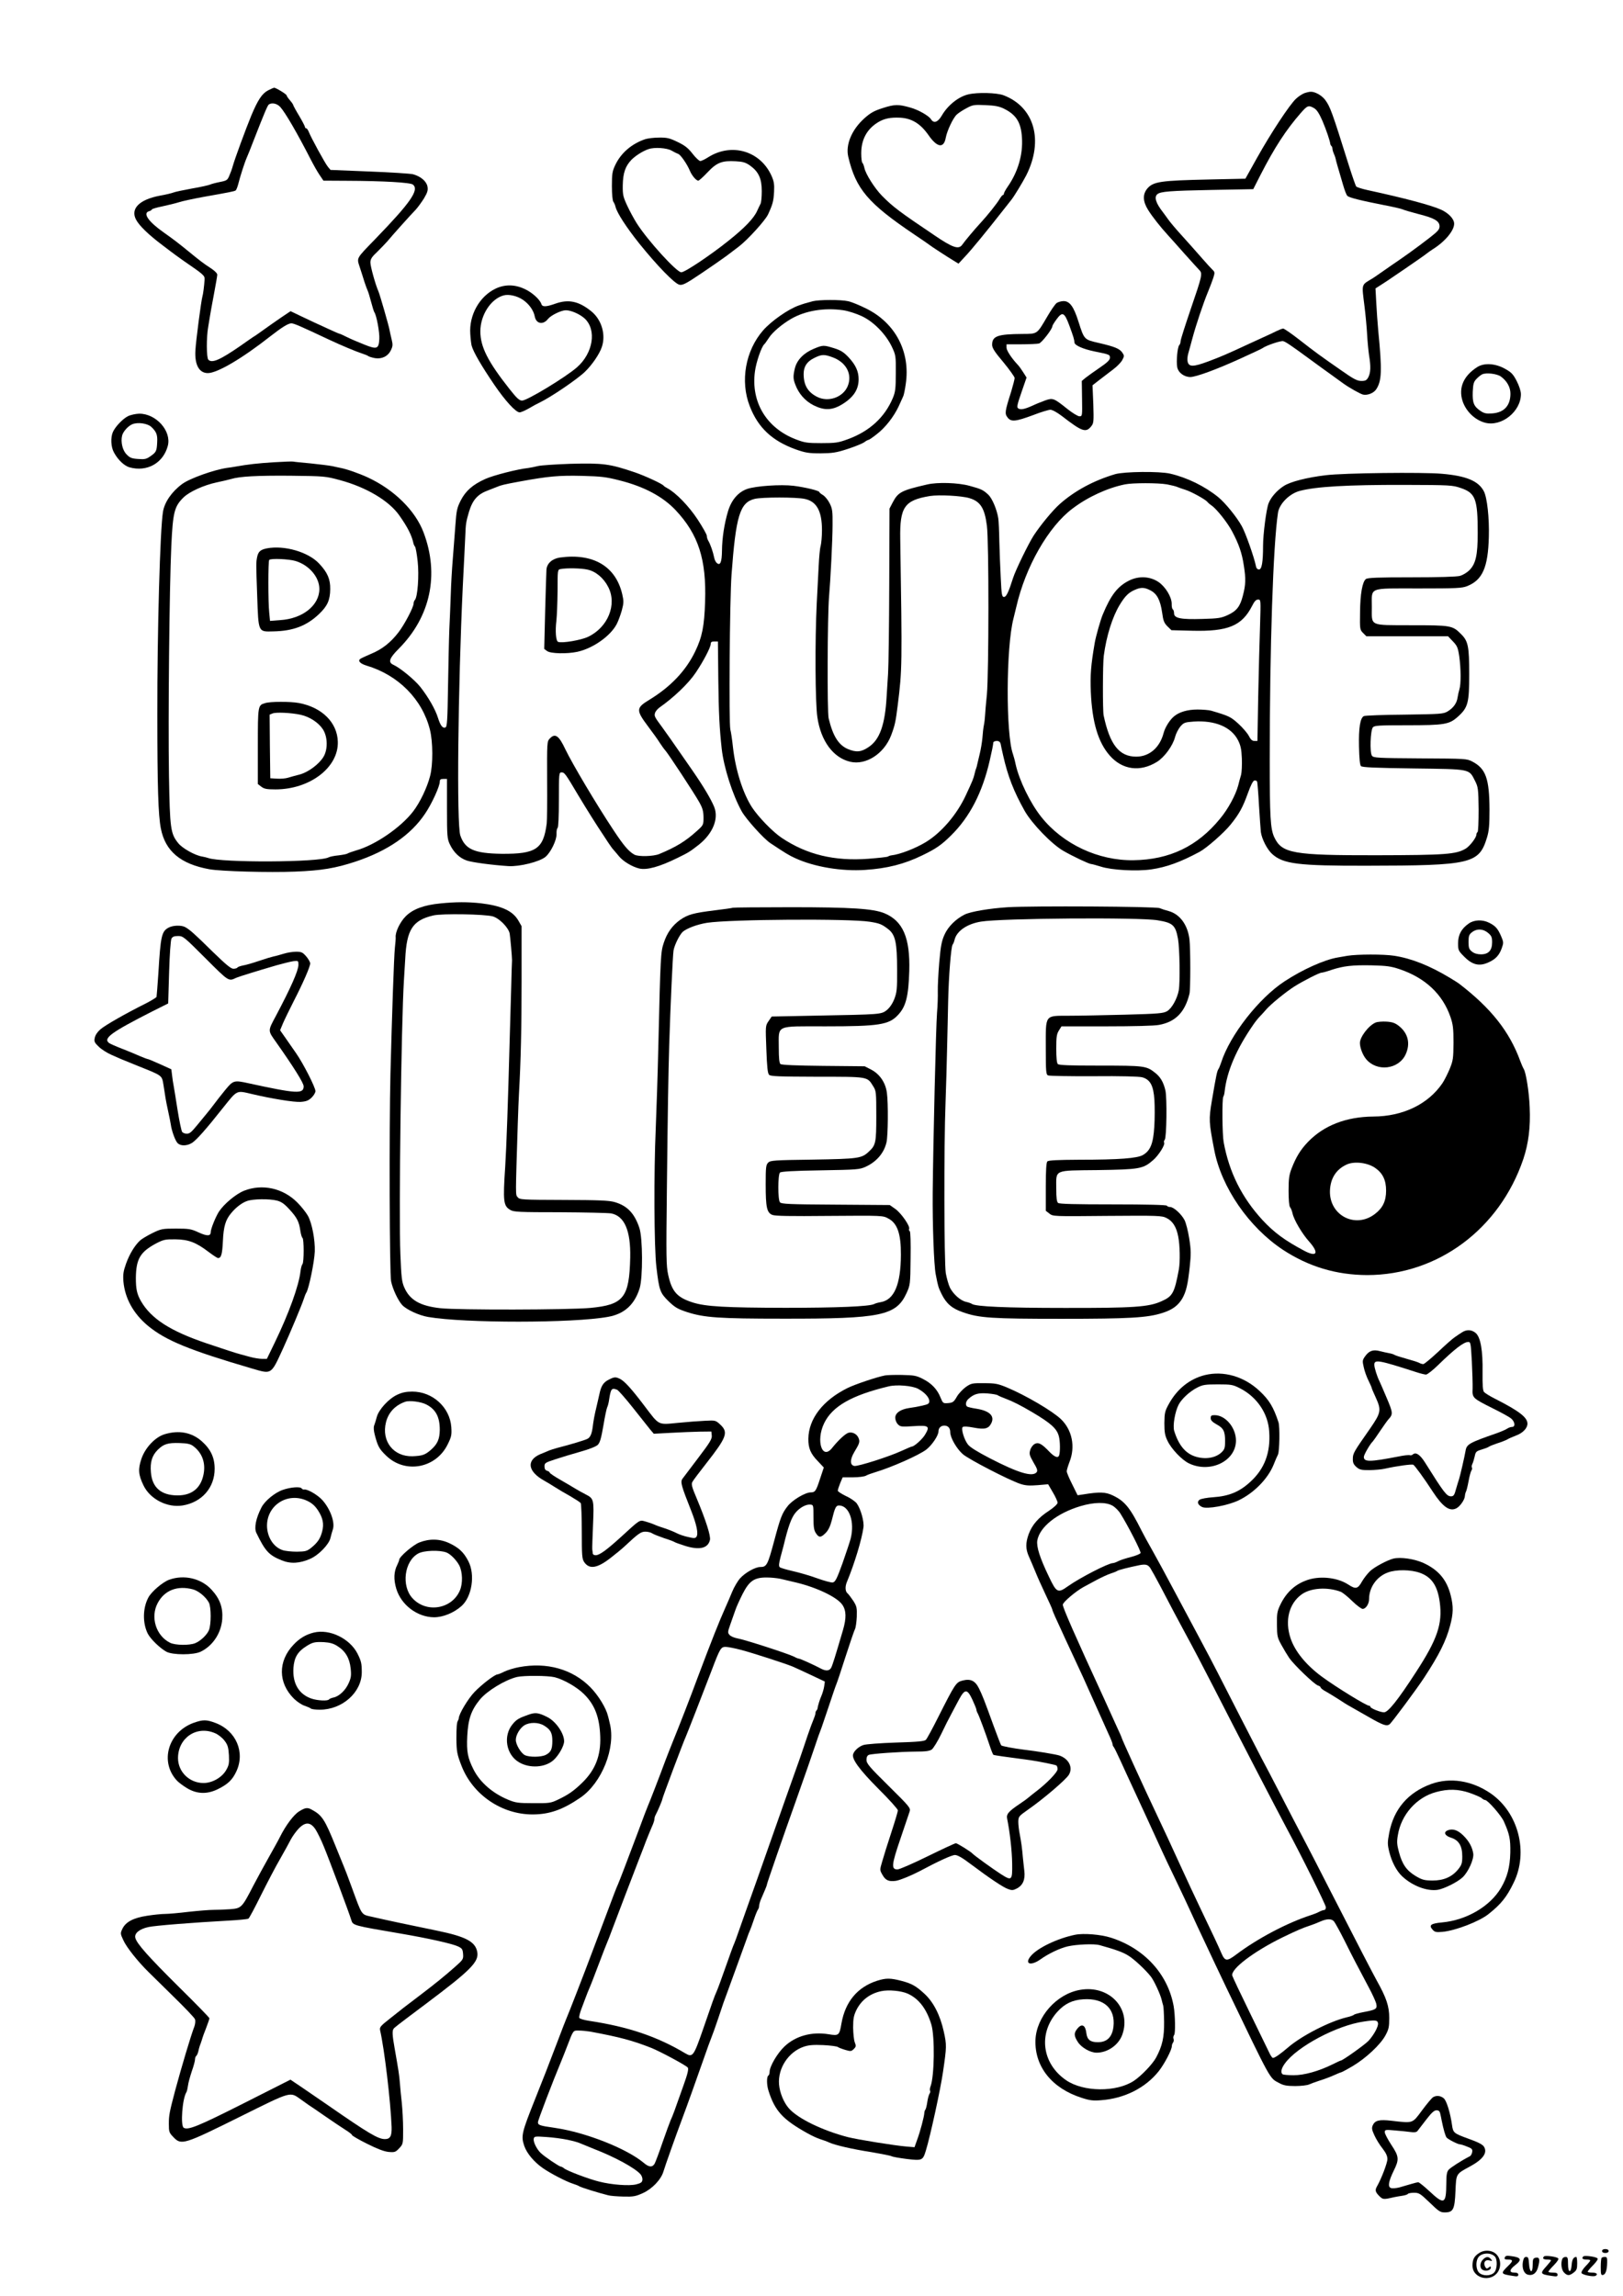 <?xml version="1.0" standalone="no"?>
<!DOCTYPE svg PUBLIC "-//W3C//DTD SVG 20010904//EN"
 "http://www.w3.org/TR/2001/REC-SVG-20010904/DTD/svg10.dtd">
<svg version="1.0" xmlns="http://www.w3.org/2000/svg"
 width="1240pt" height="1754pt" viewBox="0 0 1240 1754"
 preserveAspectRatio="xMidYMid meet">

<g transform="translate(0,1754) scale(0.1,-0.1)"
fill="#000000" stroke="none">
<path d="M2047 16849 c-45 -24 -77 -72 -128 -194 -43 -105 -127 -333 -141
-385 -5 -19 -17 -52 -26 -72 -14 -34 -20 -38 -71 -48 -31 -6 -65 -15 -76 -20
-11 -5 -73 -19 -138 -30 -65 -12 -128 -25 -140 -30 -12 -5 -60 -17 -107 -25
-156 -30 -224 -99 -181 -182 24 -46 94 -115 205 -198 15 -11 41 -31 59 -45 18
-14 64 -47 102 -74 153 -105 160 -111 158 -142 -3 -49 -11 -112 -17 -131 -9
-31 -49 -335 -53 -408 -7 -111 28 -175 95 -175 72 0 261 111 476 280 91 71
138 100 162 100 20 0 68 -21 289 -125 89 -42 209 -92 250 -105 22 -7 45 -16
50 -21 6 -4 29 -11 51 -15 53 -8 99 15 121 62 14 29 15 41 5 82 -6 26 -14 58
-16 72 -6 34 -74 270 -85 295 -22 49 -61 189 -61 219 0 27 10 43 53 83 28 28
63 64 76 79 30 37 175 199 216 241 16 17 45 57 64 87 27 46 32 62 27 91 -8 41
-52 78 -111 94 -22 5 -173 15 -335 21 l-295 12 -20 24 c-22 27 -129 223 -146
267 -6 15 -15 27 -20 27 -5 0 -9 4 -9 10 0 5 -20 44 -45 86 -25 41 -45 79 -45
82 0 4 -11 20 -25 36 -14 16 -25 33 -25 37 0 9 -82 59 -96 59 -5 -1 -26 -10
-47 -21z m94 -126 c39 -43 130 -200 234 -403 21 -41 51 -94 67 -117 l29 -43
177 -1 c284 -1 487 -13 507 -29 49 -41 -17 -136 -289 -417 -148 -153 -141
-140 -117 -215 11 -35 28 -85 36 -113 9 -27 20 -57 24 -65 4 -8 16 -46 26 -85
10 -38 21 -74 25 -80 17 -23 41 -155 38 -204 -4 -77 -18 -82 -115 -43 -43 17
-102 42 -130 56 -28 14 -54 26 -57 26 -4 0 -41 16 -84 36 -42 19 -90 42 -107
49 -16 8 -65 31 -108 51 l-77 37 -73 -49 c-39 -27 -97 -67 -127 -89 -30 -22
-62 -44 -71 -50 -10 -5 -61 -41 -115 -79 -154 -106 -214 -132 -242 -104 -15
15 -16 170 -1 253 5 33 12 71 14 85 2 14 15 86 29 160 14 74 26 143 26 152 0
10 -22 32 -52 51 -47 30 -84 58 -168 127 -72 59 -119 95 -190 145 -118 83
-162 148 -110 162 11 3 20 9 20 13 0 4 37 15 82 24 46 10 103 24 128 32 25 8
108 26 185 40 197 35 234 42 245 49 5 3 14 25 20 48 14 57 49 166 65 202 8 17
30 73 50 125 84 215 109 275 119 282 24 16 63 7 87 -19z"/>
<path d="M9965 16828 c-16 -6 -45 -25 -63 -42 -49 -45 -193 -264 -297 -450
l-90 -161 -275 -6 c-375 -8 -429 -16 -475 -70 -36 -44 -34 -98 7 -163 31 -50
94 -130 150 -191 15 -16 71 -79 125 -140 54 -60 106 -118 116 -128 26 -26 22
-43 -67 -302 -41 -121 -76 -229 -76 -241 0 -11 -4 -24 -10 -30 -14 -14 -24
-124 -16 -168 8 -43 53 -76 101 -76 44 1 198 57 380 140 88 40 165 76 170 80
28 21 141 59 159 54 21 -6 66 -37 209 -142 81 -59 90 -66 167 -121 30 -22 66
-48 80 -58 50 -36 129 -80 153 -87 34 -8 83 11 102 41 42 64 45 142 15 448 -5
55 -12 150 -15 211 l-6 111 33 21 c51 31 341 230 358 245 8 7 29 21 45 32 94
58 165 143 165 196 0 36 -41 80 -99 107 -75 34 -277 88 -563 150 -42 9 -81 22
-86 27 -5 6 -30 78 -56 160 -131 418 -143 450 -183 504 -26 33 -77 62 -110 60
-10 0 -31 -5 -48 -11z m76 -115 c20 -12 38 -40 63 -97 29 -69 58 -153 60 -178
1 -3 4 -10 9 -14 4 -4 7 -13 7 -20 0 -7 5 -25 12 -41 7 -15 12 -32 13 -38 1
-10 18 -68 57 -200 11 -38 25 -75 32 -81 13 -14 103 -36 276 -70 69 -13 134
-28 145 -33 11 -5 64 -21 118 -35 120 -30 161 -52 165 -89 2 -20 -5 -34 -30
-56 -42 -37 -184 -143 -269 -201 -36 -25 -95 -65 -130 -90 -35 -25 -71 -49
-80 -55 -91 -55 -86 -36 -64 -215 8 -63 17 -160 20 -215 3 -55 10 -127 15
-160 14 -85 12 -131 -5 -165 -13 -25 -22 -30 -54 -30 -32 0 -59 14 -157 83
-154 107 -193 135 -321 235 -58 45 -112 82 -119 82 -8 0 -30 -9 -51 -19 -21
-11 -65 -31 -98 -46 -33 -15 -87 -40 -120 -55 -161 -75 -208 -95 -304 -131
-113 -42 -147 -43 -157 -3 -4 14 -2 41 4 62 6 20 20 73 32 117 27 101 84 271
119 355 15 36 33 84 41 108 12 39 12 44 -6 61 -10 10 -44 46 -74 81 -51 59
-126 142 -160 180 -43 47 -87 99 -105 124 -11 16 -29 40 -40 55 -55 70 -69
117 -42 138 24 20 97 26 412 32 l320 6 55 108 c107 209 196 346 310 476 49 56
58 59 101 34z"/>
<path d="M7398 16819 c-74 -17 -157 -83 -202 -161 -31 -53 -62 -63 -83 -29
-17 27 -96 72 -157 89 -91 26 -120 26 -210 -3 -67 -21 -95 -37 -140 -77 -98
-87 -147 -203 -125 -296 58 -246 151 -355 504 -593 61 -41 112 -76 115 -79 7
-7 139 -93 184 -120 l39 -24 51 55 c51 54 162 190 283 344 35 44 67 85 71 90
22 28 85 132 113 186 134 267 62 521 -173 611 -52 20 -200 24 -270 7z m272
-109 c95 -47 131 -105 138 -223 8 -128 -30 -259 -109 -373 -16 -23 -29 -47
-29 -53 0 -6 -4 -11 -8 -11 -4 0 -16 -15 -26 -32 -18 -31 -91 -123 -142 -178
-44 -47 -126 -145 -142 -169 -27 -39 -72 -24 -212 71 -269 181 -318 218 -401
302 -56 57 -126 167 -135 214 -4 18 -11 35 -15 38 -5 3 -9 36 -9 73 0 106 44
186 130 238 47 28 93 37 165 34 90 -4 157 -45 218 -132 67 -97 118 -105 133
-20 10 53 57 153 85 177 13 12 47 34 74 48 46 25 57 27 145 23 72 -3 106 -10
140 -27z"/>
<path d="M4930 16477 c-104 -35 -186 -106 -229 -197 -23 -48 -26 -68 -26 -161
0 -63 5 -112 11 -120 6 -8 14 -26 17 -40 12 -47 83 -156 181 -279 138 -171
270 -307 307 -315 24 -5 49 7 166 86 76 51 162 111 192 133 30 23 73 55 95 72
66 50 202 199 224 246 36 78 42 102 46 173 3 57 -1 80 -19 121 -85 191 -305
256 -484 143 -25 -16 -52 -29 -61 -29 -8 0 -35 25 -59 56 -34 44 -59 63 -115
90 -60 29 -80 34 -141 33 -38 0 -86 -6 -105 -12z m200 -87 c19 -11 43 -23 52
-26 18 -6 68 -78 89 -129 15 -36 48 -75 64 -75 6 0 38 29 71 64 71 75 110 90
216 84 55 -3 75 -9 109 -33 65 -47 89 -99 89 -195 0 -44 -4 -88 -10 -98 -5 -9
-16 -33 -25 -52 -24 -56 -96 -131 -218 -228 -137 -110 -334 -242 -362 -242
-35 0 -256 242 -340 374 -21 33 -54 94 -73 135 -32 69 -35 84 -34 157 2 92 19
143 65 192 31 32 89 69 132 83 46 16 140 9 175 -11z"/>
<path d="M3786 15335 c-123 -59 -203 -202 -193 -346 2 -35 7 -75 10 -88 13
-49 74 -154 174 -301 84 -123 164 -210 193 -210 10 0 42 14 70 30 28 17 66 37
83 45 82 39 285 176 346 235 54 52 111 135 129 189 32 94 -1 208 -79 272 -96
78 -174 95 -274 60 -73 -26 -102 -27 -109 -3 -12 36 -74 91 -131 116 -74 34
-150 34 -219 1z m209 -85 c48 -33 82 -81 91 -129 11 -55 64 -65 101 -17 23 28
101 66 136 66 41 0 108 -30 144 -63 93 -87 65 -264 -59 -373 -87 -76 -381
-254 -419 -254 -21 0 -40 17 -96 88 -166 210 -223 323 -223 441 0 124 80 247
176 274 40 12 105 -3 149 -33z"/>
<path d="M6210 15239 c-59 -16 -64 -17 -109 -33 -81 -29 -210 -120 -271 -190
-135 -155 -176 -388 -102 -578 64 -166 172 -266 352 -331 75 -26 98 -30 190
-30 90 1 119 5 205 33 55 18 112 41 127 51 14 11 29 19 34 19 4 0 32 19 61 42
67 51 132 135 169 214 15 32 30 66 34 75 5 9 14 51 20 95 37 246 -79 468 -304
578 -50 25 -111 50 -136 55 -55 13 -222 12 -270 0z m233 -69 c39 -6 98 -25
141 -45 92 -43 184 -138 230 -234 30 -64 31 -70 30 -201 0 -116 -3 -143 -22
-189 -62 -149 -180 -257 -347 -317 -71 -26 -93 -29 -200 -29 -108 0 -127 3
-195 29 -224 86 -344 285 -312 519 9 70 50 189 71 207 4 3 19 24 34 47 28 45
102 107 171 147 108 63 255 87 399 66z"/>
<path d="M6218 14876 c-77 -32 -129 -85 -145 -149 -14 -59 -14 -80 3 -124 26
-70 75 -126 140 -159 80 -40 140 -39 214 5 90 54 130 114 130 194 0 61 -23
110 -77 168 -37 39 -59 53 -110 69 -81 25 -85 25 -155 -4z m145 -66 c104 -39
151 -131 113 -221 -36 -85 -149 -124 -234 -80 -71 36 -102 90 -102 174 0 56
24 94 78 121 59 30 78 31 145 6z"/>
<path d="M8074 15226 c-12 -8 -44 -55 -72 -103 -81 -138 -74 -133 -189 -134
-191 -1 -233 -16 -233 -83 0 -24 19 -54 86 -133 47 -57 85 -111 86 -120 0 -10
-12 -56 -26 -103 -49 -154 -51 -169 -28 -199 27 -35 60 -32 195 18 59 23 119
41 132 41 15 0 51 -20 88 -48 156 -121 184 -130 226 -76 17 22 18 37 14 167
l-6 144 54 42 c30 23 78 60 106 81 29 22 60 54 68 71 15 28 15 33 0 55 -20 30
-58 46 -179 74 -113 26 -112 24 -156 162 -36 115 -67 158 -114 158 -17 0 -41
-7 -52 -14z m96 -173 c32 -87 38 -107 39 -130 2 -21 65 -49 151 -67 119 -24
120 -25 120 -49 0 -17 -20 -36 -77 -75 -43 -29 -91 -64 -108 -77 l-30 -25 2
-135 c2 -133 2 -135 -20 -135 -12 0 -53 25 -92 56 -104 83 -111 86 -170 65
-28 -10 -70 -27 -95 -39 -62 -28 -92 -34 -110 -22 -13 8 -10 25 24 123 l39
113 -26 41 c-14 22 -31 46 -39 54 -49 52 -88 111 -88 133 l0 26 113 0 c61 0
122 3 135 6 21 6 102 110 102 132 0 5 14 28 30 50 47 65 62 57 100 -45z"/>
<path d="M11288 14737 c-106 -67 -146 -158 -114 -260 26 -79 94 -145 172 -166
125 -33 274 85 274 218 0 23 -13 63 -32 100 -26 51 -41 67 -86 92 -74 43 -161
49 -214 16z m180 -74 c46 -34 72 -81 72 -130 0 -92 -49 -145 -140 -151 -45 -3
-61 0 -90 20 -50 34 -61 62 -58 145 3 60 7 76 28 98 14 15 34 31 45 36 32 14
114 4 143 -18z"/>
<path d="M978 14361 c-40 -20 -96 -79 -115 -120 -19 -42 -16 -116 8 -158 31
-57 79 -102 119 -113 133 -37 257 32 292 164 30 113 -89 247 -219 246 -26 -1
-65 -9 -85 -19z m178 -82 c38 -36 48 -59 45 -114 -3 -70 -7 -79 -50 -109 -32
-23 -45 -26 -96 -22 -48 3 -63 9 -87 34 -32 31 -47 96 -35 145 8 31 46 73 77
86 42 18 117 7 146 -20z"/>
<path d="M2094 14009 c-116 -7 -199 -16 -299 -34 -16 -3 -43 -7 -60 -9 -98
-14 -285 -80 -343 -123 -80 -59 -135 -139 -147 -213 -22 -134 -44 -914 -43
-1545 0 -558 7 -771 27 -874 34 -173 150 -271 371 -311 89 -16 457 -26 654
-18 203 8 309 26 461 76 247 82 425 205 533 367 51 75 112 209 112 244 0 16 6
21 28 21 l27 0 0 -228 c0 -212 2 -230 22 -272 30 -63 76 -106 131 -124 43 -14
193 -34 317 -42 84 -5 238 33 283 71 40 34 86 128 84 175 -1 22 3 42 8 45 6 4
10 88 10 216 0 201 1 209 20 209 23 0 29 -8 128 -175 65 -108 142 -231 192
-305 5 -8 21 -33 36 -55 15 -22 32 -47 40 -55 7 -8 28 -32 45 -53 32 -38 99
-78 152 -91 58 -14 154 12 292 80 86 42 96 48 165 102 106 85 152 197 117 287
-25 61 -80 154 -167 280 -162 234 -201 289 -231 330 -58 78 -61 85 -55 107 3
13 19 32 34 43 110 77 222 184 277 266 60 89 115 195 115 220 0 14 7 19 28 19
l27 0 3 -293 c3 -253 9 -372 26 -527 16 -143 83 -352 153 -478 33 -59 167
-208 218 -242 114 -76 145 -95 192 -116 144 -66 352 -101 533 -89 167 11 299
44 436 111 106 51 147 80 220 152 143 141 239 327 295 570 19 83 25 112 28
140 0 6 12 12 26 12 17 0 26 -7 30 -22 2 -13 11 -52 19 -88 36 -160 81 -275
165 -425 56 -98 208 -255 296 -305 73 -42 196 -100 211 -100 6 0 40 -9 75 -20
83 -27 276 -37 385 -21 116 17 222 55 369 134 54 29 186 145 236 207 68 84 94
133 133 241 22 61 39 95 50 97 9 2 18 -2 21 -10 2 -7 9 -89 14 -183 6 -93 12
-183 14 -200 7 -53 48 -134 87 -169 85 -76 198 -90 720 -89 803 1 860 15 921
216 15 49 19 93 19 212 -1 237 -28 313 -130 367 -44 23 -49 23 -400 25 -326 2
-356 4 -368 20 -18 24 -12 194 7 217 12 14 46 16 257 16 291 0 326 6 392 65
78 70 87 105 87 325 0 212 -8 253 -62 306 -65 66 -77 68 -380 68 -326 1 -302
-10 -302 141 0 153 -32 140 357 140 291 0 332 2 372 18 117 47 159 143 165
377 4 144 -13 299 -38 347 -41 79 -134 118 -321 134 -144 13 -753 6 -886 -11
-145 -17 -272 -50 -321 -82 -52 -33 -99 -86 -117 -133 -17 -43 -42 -235 -42
-324 0 -126 -10 -181 -31 -181 -12 0 -21 9 -24 28 -14 68 -79 252 -107 302
-39 71 -127 179 -181 223 -103 83 -237 149 -367 179 -82 19 -350 16 -420 -4
-162 -48 -308 -126 -423 -228 -54 -48 -145 -158 -199 -240 -40 -62 -139 -265
-158 -325 -34 -108 -52 -145 -69 -145 -16 0 -19 15 -25 143 -4 78 -9 205 -11
282 -1 77 -5 156 -8 176 -11 69 -47 153 -77 181 -41 37 -52 42 -143 67 -87 24
-244 29 -324 10 -195 -45 -221 -58 -262 -136 l-25 -48 -2 -576 c-1 -317 -5
-625 -9 -685 -4 -60 -9 -138 -11 -174 -12 -217 -53 -331 -138 -387 -56 -38
-94 -42 -160 -14 -70 31 -113 100 -145 234 -12 49 -9 789 3 927 11 127 27 437
27 552 1 103 -2 123 -22 163 -13 26 -36 54 -51 63 -15 9 -28 19 -28 23 0 11
-109 37 -196 48 -98 12 -289 -1 -356 -24 -68 -24 -120 -84 -146 -171 -28 -94
-45 -203 -46 -301 -1 -87 -13 -116 -39 -94 -8 6 -17 24 -20 39 -10 48 -28 102
-47 134 -6 10 -10 26 -10 36 0 9 -32 66 -70 124 -67 102 -166 204 -232 239
-13 7 -25 15 -28 19 -9 14 -144 76 -220 102 -192 65 -243 72 -495 65 -110 -4
-220 -11 -245 -17 -25 -6 -58 -13 -75 -15 -78 -8 -267 -56 -328 -84 -95 -43
-149 -90 -187 -164 -28 -56 -33 -75 -41 -192 -5 -71 -14 -188 -20 -260 -6 -71
-13 -191 -15 -265 -3 -74 -7 -193 -11 -265 -3 -71 -7 -269 -10 -438 -4 -262
-7 -309 -20 -314 -21 -8 -38 14 -57 74 -20 65 -75 160 -135 236 -44 55 -153
145 -206 169 -42 19 -31 50 43 124 241 243 310 565 188 887 -63 167 -224 326
-426 420 -65 30 -161 64 -210 73 -8 2 -35 7 -60 13 -25 5 -99 14 -165 21 -66
6 -127 12 -135 14 -8 2 -74 -1 -146 -5z m501 -136 c202 -54 376 -157 455 -269
65 -92 96 -153 110 -219 1 -5 6 -15 11 -21 5 -6 14 -56 20 -112 12 -105 0
-275 -22 -296 -5 -6 -9 -17 -9 -26 0 -28 -69 -160 -116 -221 -60 -78 -125
-129 -210 -164 -38 -16 -74 -33 -81 -38 -21 -15 -2 -36 46 -51 244 -72 428
-258 486 -491 23 -92 24 -267 1 -353 -23 -89 -77 -202 -130 -271 -94 -122
-289 -256 -434 -297 -31 -9 -61 -20 -67 -24 -5 -4 -36 -10 -69 -14 -32 -3 -66
-10 -75 -15 -71 -39 -820 -42 -921 -5 -8 3 -28 8 -45 11 -54 8 -152 63 -183
102 -59 73 -64 109 -71 516 -7 436 3 1435 18 1758 12 253 23 298 92 366 45 45
156 95 254 116 44 9 94 21 111 26 66 20 198 27 454 25 258 -3 268 -4 375 -33z
m2140 -3 c186 -47 327 -122 426 -226 175 -186 237 -377 226 -701 -6 -186 -22
-268 -76 -380 -71 -147 -187 -269 -349 -368 -104 -63 -104 -79 -9 -206 35 -46
75 -102 89 -125 15 -22 32 -47 40 -55 21 -22 222 -328 259 -394 27 -48 33 -70
34 -118 0 -58 -1 -60 -50 -104 -87 -79 -159 -123 -289 -177 -44 -18 -157 -21
-188 -5 -44 24 -81 67 -161 188 -132 199 -314 506 -367 616 -50 107 -79 127
-120 83 -21 -22 -21 -31 -20 -318 1 -162 0 -311 -3 -330 -25 -196 -82 -234
-344 -232 -209 3 -280 34 -316 140 -29 84 -18 1128 19 1907 9 171 17 344 19
385 3 87 6 105 28 180 28 92 66 135 148 165 24 9 53 21 64 25 32 14 57 20 177
42 218 40 298 47 473 43 149 -4 185 -8 290 -35z m4181 -30 c32 -6 68 -15 79
-20 11 -5 38 -14 60 -21 44 -13 153 -73 170 -93 5 -7 19 -19 31 -27 38 -25
123 -132 158 -199 52 -98 75 -166 89 -260 16 -101 15 -145 -7 -229 -21 -84
-48 -118 -115 -149 -50 -23 -72 -27 -195 -30 -164 -5 -216 5 -216 43 0 13 -4
26 -9 30 -6 3 -10 22 -9 43 0 51 -47 130 -102 167 -65 43 -150 47 -224 10 -87
-44 -139 -110 -201 -260 -17 -40 -53 -168 -61 -215 -30 -176 -35 -245 -30
-375 10 -232 56 -387 146 -488 96 -108 231 -126 359 -47 58 36 122 124 139
191 6 24 24 59 39 78 27 31 34 34 102 39 164 11 288 -41 340 -143 20 -40 26
-68 29 -139 2 -49 -1 -105 -6 -125 -6 -20 -16 -56 -22 -81 -19 -72 -77 -180
-138 -253 -173 -212 -386 -314 -662 -318 -269 -4 -539 123 -704 330 -84 105
-169 280 -196 401 -6 30 -16 66 -21 80 -55 153 -53 815 4 1035 3 11 13 52 22
90 70 306 245 612 429 750 117 89 268 158 401 185 59 12 252 12 321 0z m2245
-28 c112 -38 129 -84 129 -343 0 -170 -15 -236 -64 -285 -18 -18 -50 -37 -71
-43 -25 -7 -161 -11 -371 -11 -255 0 -334 -3 -348 -13 -27 -20 -44 -113 -45
-256 -2 -127 -1 -132 23 -156 l25 -25 312 0 312 0 37 -39 c33 -34 39 -48 49
-115 13 -94 14 -213 1 -252 -5 -16 -11 -44 -14 -63 -6 -43 -33 -80 -77 -106
-32 -19 -56 -20 -329 -24 -162 -1 -302 -7 -310 -11 -28 -15 -40 -89 -37 -232
2 -94 7 -142 15 -150 10 -10 108 -14 402 -18 443 -6 422 -2 470 -96 23 -46 25
-59 27 -216 0 -93 -3 -170 -8 -174 -5 -3 -9 -11 -9 -19 0 -23 -49 -87 -81
-107 -73 -44 -153 -50 -684 -51 -635 -1 -721 14 -779 137 -30 64 -35 153 -35
596 0 856 26 1639 63 1883 10 68 87 146 166 167 124 33 364 47 800 46 352 -1
367 -2 431 -24z m-3755 -77 c84 -25 117 -76 134 -211 16 -118 15 -1126 0
-1289 -7 -66 -13 -138 -14 -160 -1 -22 -5 -56 -9 -75 -4 -19 -9 -62 -11 -95
-3 -33 -12 -89 -21 -125 -9 -36 -17 -72 -19 -80 -1 -8 -5 -22 -8 -30 -4 -8 -9
-28 -13 -45 -7 -30 -14 -49 -66 -160 -68 -147 -186 -285 -306 -358 -79 -48
-198 -94 -263 -101 -9 -1 -20 -5 -26 -9 -7 -4 -74 -11 -150 -17 -260 -19 -469
31 -662 160 -70 47 -179 160 -228 235 -70 110 -125 286 -144 457 -6 57 -15
117 -20 135 -12 47 -5 993 9 1183 33 449 64 551 176 579 56 14 319 14 383 0
91 -19 132 -92 132 -239 0 -47 -5 -101 -10 -120 -6 -19 -12 -87 -15 -150 -3
-63 -10 -194 -15 -290 -14 -284 -12 -760 5 -870 27 -182 122 -309 251 -339
120 -28 258 61 312 201 29 77 35 103 51 233 34 271 34 302 19 1270 -4 242 32
294 227 326 70 11 240 2 301 -16z m1384 -705 c50 -26 75 -74 89 -170 8 -61 15
-79 40 -104 l31 -30 157 -4 c276 -7 381 37 459 189 18 36 30 49 46 49 21 0 21
0 15 -197 -4 -109 -10 -352 -14 -540 l-6 -343 -23 0 c-17 0 -29 11 -43 39 -11
21 -47 63 -80 93 -59 53 -71 59 -207 99 -17 5 -65 9 -106 9 -75 0 -139 -19
-178 -52 -33 -27 -69 -85 -80 -128 -29 -111 -109 -180 -209 -180 -130 0 -202
92 -249 315 -8 38 -7 394 1 455 20 152 66 298 122 390 40 66 68 94 115 114 47
21 74 20 120 -4z"/>
<path d="M2038 13351 c-48 -10 -64 -24 -73 -64 -9 -45 -9 -48 0 -300 10 -282
6 -273 125 -270 149 3 253 42 348 133 64 61 84 106 85 190 1 75 -20 126 -84
194 -82 89 -266 143 -401 117z m219 -96 c104 -31 183 -123 183 -214 0 -125
-127 -227 -299 -238 l-78 -6 -6 63 c-9 82 -9 395 0 403 12 13 149 7 200 -8z"/>
<path d="M2025 12169 c-55 -16 -55 -19 -55 -330 l0 -288 26 -20 c22 -17 41
-21 108 -21 264 0 483 168 477 364 -4 147 -121 263 -298 296 -68 12 -216 12
-258 -1z m272 -89 c68 -15 136 -59 170 -111 37 -57 39 -154 4 -211 -34 -56
-115 -116 -180 -134 -31 -8 -72 -19 -91 -25 -19 -6 -57 -9 -85 -7 l-50 3 -3
243 -2 243 22 9 c26 11 140 6 215 -10z"/>
<path d="M4277 13281 c-58 -9 -98 -44 -102 -92 -1 -19 -6 -163 -10 -320 l-7
-286 23 -17 c28 -19 150 -22 230 -5 119 26 253 120 301 212 12 23 29 70 39
105 15 57 15 70 3 123 -50 214 -222 315 -477 280z m211 -92 c63 -13 124 -64
159 -133 69 -133 -2 -309 -155 -381 -53 -25 -198 -50 -228 -38 -17 6 -23 84
-13 162 4 36 8 139 9 228 0 160 0 162 23 166 45 9 157 7 205 -4z"/>
<path d="M3365 10639 c-125 -12 -210 -43 -265 -98 -44 -44 -81 -122 -77 -161
1 -8 -2 -44 -6 -80 -7 -64 -22 -504 -34 -965 -10 -416 -7 -1525 5 -1582 12
-60 53 -147 85 -182 33 -35 127 -79 198 -91 278 -48 1108 -48 1375 1 124 22
202 93 241 218 25 82 24 383 -2 461 -37 111 -92 169 -187 197 -43 13 -116 16
-390 17 -324 1 -338 2 -353 21 -17 21 -17 -7 1 565 3 91 7 192 9 225 14 247
20 498 20 860 l0 420 -24 42 c-43 75 -128 114 -287 133 -100 11 -191 11 -309
-1z m400 -99 c51 -15 120 -86 129 -131 5 -30 18 -178 18 -204 -1 -5 -4 -109
-7 -230 -4 -121 -8 -292 -11 -380 -12 -456 -25 -826 -34 -965 -18 -271 -14
-302 40 -333 25 -15 70 -17 377 -17 191 -1 368 -5 393 -9 101 -20 149 -131
145 -336 -7 -308 -50 -362 -306 -386 -163 -15 -1011 -17 -1145 -2 -154 17
-233 62 -275 158 -19 43 -23 77 -30 255 -13 294 7 1776 27 2090 4 58 8 132 10
165 11 224 56 295 214 332 67 16 394 10 455 -7z"/>
<path d="M7700 10610 c-139 -9 -283 -33 -330 -56 -68 -34 -127 -93 -154 -154
-22 -49 -29 -87 -40 -212 -7 -84 -12 -183 -11 -220 1 -36 -1 -110 -6 -165 -8
-97 -29 -976 -33 -1373 -2 -239 9 -552 23 -624 18 -93 20 -100 45 -151 36 -73
80 -111 163 -139 124 -44 219 -50 753 -50 521 0 658 8 772 45 76 24 120 57
152 112 29 53 41 103 56 242 10 94 10 126 -4 214 -9 57 -25 120 -36 141 -23
45 -83 100 -110 100 -10 0 -22 4 -25 10 -4 6 -152 10 -412 10 -290 0 -409 3
-419 11 -10 8 -14 38 -14 108 0 150 -25 139 318 143 319 5 345 9 422 76 41 35
94 118 84 134 -3 5 -1 15 5 22 14 17 18 317 5 376 -15 64 -38 104 -81 137 -65
51 -82 53 -417 53 -229 0 -315 3 -324 12 -8 8 -12 49 -12 118 0 87 3 111 20
138 l20 32 343 0 c206 0 367 4 402 11 127 23 199 98 233 239 8 35 8 342 0 412
-13 113 -73 195 -160 219 -24 6 -54 16 -68 22 -29 13 -977 18 -1160 7z m1145
-100 c116 -19 136 -37 155 -141 13 -72 17 -332 6 -394 -12 -64 -53 -138 -89
-159 -29 -17 -64 -20 -322 -27 -159 -4 -351 -8 -426 -8 -190 -1 -179 14 -179
-245 0 -185 2 -205 18 -211 9 -4 166 -7 348 -6 208 2 346 -2 370 -8 62 -17 87
-63 94 -175 3 -50 3 -142 -1 -203 -8 -129 -30 -183 -87 -216 -43 -25 -181 -36
-487 -36 -166 -1 -234 -4 -243 -13 -8 -8 -12 -66 -12 -194 l0 -183 27 -21 c28
-22 30 -22 443 -18 388 3 417 2 452 -16 47 -23 76 -68 90 -143 13 -66 15 -189
5 -248 -34 -182 -47 -207 -133 -245 -97 -44 -210 -52 -744 -51 -436 0 -679 10
-705 31 -5 4 -25 11 -43 15 -43 9 -97 57 -124 108 -11 23 -25 73 -32 111 -13
85 -15 974 -2 1301 4 121 10 310 12 420 3 110 6 270 8 355 4 189 22 418 34
434 5 6 12 23 15 37 16 67 96 122 202 139 155 26 1212 34 1350 10z"/>
<path d="M5599 10606 c-2 -2 -65 -11 -139 -20 -163 -20 -205 -32 -264 -73 -59
-42 -100 -99 -125 -176 -23 -69 -25 -99 -41 -782 -5 -225 -15 -511 -20 -635
-15 -336 -13 -909 5 -1058 21 -180 28 -198 93 -262 49 -47 69 -59 142 -83 131
-42 242 -50 735 -50 747 -1 862 23 941 195 28 62 29 66 31 265 2 123 -1 204
-6 208 -6 3 -8 11 -5 18 8 21 -59 118 -104 151 l-44 31 -413 3 c-358 2 -415 5
-426 18 -17 20 -16 211 0 227 8 8 103 14 309 17 283 5 299 6 347 28 82 38 139
104 158 186 12 51 14 301 3 378 -10 78 -55 144 -121 178 l-49 25 -315 3 c-207
2 -319 7 -328 14 -9 7 -13 43 -13 127 0 175 -30 161 356 161 410 0 486 12 555
87 61 64 80 143 86 336 7 253 -48 382 -190 441 -86 35 -253 46 -713 46 -243 0
-443 -2 -445 -4z m1046 -107 c76 -12 93 -19 143 -58 53 -42 66 -104 66 -306 1
-154 -2 -175 -22 -228 -15 -37 -36 -66 -58 -84 -42 -32 -48 -32 -529 -41
l-349 -7 -24 -35 c-24 -35 -24 -36 -17 -215 5 -137 10 -184 21 -195 12 -12 70
-14 367 -15 394 0 382 2 428 -72 23 -36 24 -46 24 -228 0 -204 -4 -223 -57
-272 -55 -52 -80 -55 -427 -61 -298 -4 -325 -6 -342 -23 -17 -17 -19 -36 -19
-166 0 -176 9 -216 50 -233 21 -9 133 -11 437 -8 408 3 408 3 450 -20 69 -36
97 -117 96 -277 -1 -227 -51 -345 -155 -362 -18 -3 -40 -9 -49 -14 -36 -19
-285 -29 -679 -29 -456 1 -608 9 -708 41 -119 38 -159 83 -187 211 -15 68 -16
134 -10 645 7 642 11 876 18 1113 9 295 27 684 33 720 8 44 46 119 70 142 31
27 111 57 186 69 176 27 1090 33 1243 8z"/>
<path d="M11221 10485 c-56 -39 -81 -86 -81 -150 0 -54 2 -58 49 -105 61 -61
114 -73 182 -42 55 24 84 55 103 110 14 39 14 46 -5 90 -25 58 -43 79 -91 103
-51 26 -115 24 -157 -6z m148 -71 c26 -22 31 -33 31 -72 0 -62 -28 -92 -85
-92 -28 0 -52 7 -69 21 -22 18 -26 28 -26 74 0 46 4 56 26 74 37 29 85 27 123
-5z"/>
<path d="M1288 10454 c-53 -28 -61 -63 -78 -349 -6 -93 -13 -174 -14 -180 -2
-5 -39 -28 -82 -50 -156 -78 -310 -166 -347 -198 -23 -20 -39 -44 -43 -65 -6
-28 -2 -37 32 -69 21 -20 64 -47 94 -60 30 -13 64 -28 75 -33 11 -5 70 -29
130 -53 192 -77 181 -69 195 -151 6 -39 13 -82 15 -96 2 -14 11 -59 20 -100 9
-41 18 -86 20 -100 6 -46 33 -122 51 -141 22 -24 70 -24 110 0 35 22 107 103
243 275 104 130 97 127 211 100 152 -36 328 -65 378 -61 41 3 59 10 82 32 17
16 30 39 30 50 0 29 -94 213 -148 290 -23 33 -60 86 -82 118 l-40 57 22 53
c12 28 49 104 81 167 73 142 127 266 127 291 0 10 -14 34 -31 54 -27 31 -37
35 -78 35 -25 0 -68 -7 -96 -16 -27 -8 -61 -18 -75 -20 -14 -3 -64 -18 -111
-34 -47 -16 -102 -32 -122 -35 -21 -4 -40 -11 -43 -16 -3 -5 -17 -9 -31 -9
-19 0 -57 32 -157 129 -138 136 -177 171 -213 190 -30 15 -92 13 -125 -5z
m283 -235 c179 -179 175 -176 234 -148 21 9 152 50 310 96 50 14 107 28 128
31 36 4 37 3 37 -28 0 -44 -58 -175 -172 -390 -63 -118 -63 -110 3 -203 134
-190 209 -310 209 -335 0 -60 -53 -57 -420 23 -113 25 -118 23 -180 -52 -30
-37 -68 -85 -84 -107 -17 -23 -45 -59 -64 -81 -18 -22 -45 -55 -60 -73 -51
-62 -62 -72 -86 -72 -13 0 -28 6 -34 13 -6 7 -22 84 -36 172 -14 88 -27 171
-30 185 -3 14 -8 47 -11 73 l-6 49 -86 39 c-47 21 -89 39 -94 39 -4 0 -32 11
-61 23 -29 13 -91 39 -138 57 -47 18 -91 38 -97 43 -47 36 18 82 332 242 l120
60 7 237 c4 138 12 246 18 258 8 15 21 20 51 20 38 0 46 -7 210 -171z"/>
<path d="M10295 10239 c-27 -5 -61 -11 -75 -13 -101 -17 -267 -91 -407 -183
-196 -129 -416 -410 -483 -619 -7 -21 -16 -43 -20 -49 -11 -15 -17 -41 -52
-248 -23 -137 -22 -160 19 -371 55 -287 265 -591 525 -763 197 -129 407 -192
643 -193 538 0 1011 350 1193 885 40 119 56 245 49 397 -4 114 -29 270 -46
293 -4 6 -16 33 -26 60 -82 225 -223 404 -470 593 -5 4 -37 24 -70 44 -153 92
-292 147 -422 167 -82 13 -284 12 -358 0z m400 -103 c194 -66 327 -190 387
-365 19 -56 23 -86 23 -196 -1 -120 -3 -136 -29 -200 -16 -38 -41 -88 -56
-110 -109 -160 -302 -253 -528 -254 -208 -2 -377 -68 -498 -193 -57 -59 -92
-116 -126 -204 -19 -49 -23 -79 -23 -170 0 -68 4 -116 11 -125 7 -8 15 -29 19
-47 10 -49 73 -156 127 -216 78 -88 60 -122 -38 -70 -147 78 -230 139 -319
235 -157 171 -254 364 -296 594 -11 59 -13 330 -3 347 4 6 9 23 10 37 17 157
90 327 219 513 16 24 39 52 50 63 11 11 34 36 50 55 34 39 146 131 215 175 63
40 190 105 207 105 7 0 41 9 75 21 91 30 159 38 308 35 115 -3 147 -7 215 -30z
m-189 -1517 c58 -40 84 -93 84 -174 0 -80 -26 -133 -85 -178 -149 -115 -349
-12 -344 176 3 95 47 165 129 202 58 26 158 14 216 -26z"/>
<path d="M10510 9729 c-53 -22 -120 -110 -120 -156 0 -37 22 -93 47 -123 82
-99 248 -80 302 35 38 82 20 161 -50 217 -29 23 -49 31 -95 34 -33 2 -70 -1
-84 -7z"/>
<path d="M1864 8444 c-62 -25 -152 -100 -191 -159 -25 -39 -63 -132 -63 -157
0 -31 -28 -32 -93 -2 -56 26 -72 29 -172 29 -105 0 -114 -2 -180 -34 -39 -19
-80 -44 -93 -55 -42 -38 -83 -106 -109 -179 -21 -59 -24 -83 -20 -137 12 -129
77 -246 188 -338 136 -112 317 -186 795 -326 152 -44 143 -50 237 154 53 116
143 331 157 375 7 22 16 45 20 50 19 28 62 235 65 315 3 89 -21 215 -52 272
-14 25 -50 71 -81 102 -110 111 -269 145 -408 90z m252 -75 c34 -9 56 -24 96
-68 57 -62 73 -93 83 -164 4 -26 11 -50 16 -53 12 -7 12 -187 0 -200 -5 -5
-12 -29 -15 -54 -12 -110 -89 -323 -197 -546 l-60 -124 -37 0 c-21 0 -62 7
-92 15 -30 8 -62 17 -70 19 -32 8 -130 40 -260 84 -278 94 -425 188 -503 323
-31 54 -39 93 -39 178 2 145 33 198 157 264 55 28 68 31 145 30 100 -1 158
-23 255 -97 33 -25 65 -46 71 -46 24 0 32 28 37 130 5 111 20 162 63 213 37
45 82 79 122 93 46 16 168 18 228 3z"/>
<path d="M11169 7362 c-15 -9 -39 -26 -55 -37 -16 -10 -73 -61 -127 -112 -55
-51 -105 -93 -113 -93 -8 0 -22 4 -32 10 -9 5 -53 19 -97 31 -44 12 -84 25
-90 29 -5 4 -23 10 -40 13 -16 3 -49 10 -72 16 -52 14 -83 3 -113 -39 -21 -29
-22 -36 -11 -83 6 -29 22 -74 36 -102 13 -27 25 -53 25 -57 0 -4 14 -36 30
-71 45 -99 42 -117 -42 -239 -126 -180 -132 -190 -132 -232 -1 -29 6 -43 27
-62 24 -21 38 -24 100 -24 40 1 92 5 117 11 95 21 206 36 218 30 12 -7 83
-104 149 -206 76 -116 129 -154 181 -126 28 15 63 66 64 93 1 13 5 28 8 33 4
6 13 42 20 80 7 39 17 75 22 82 5 7 7 17 4 22 -4 6 -2 18 3 28 5 10 13 36 18
58 7 35 12 40 52 52 24 7 48 16 55 21 6 5 36 17 66 27 30 9 64 23 75 29 11 7
41 20 67 30 52 19 88 56 88 91 0 48 -64 97 -249 191 -38 19 -75 42 -83 51 -9
12 -12 51 -11 148 3 168 -15 270 -52 302 -31 27 -70 29 -106 5z m76 -219 c4
-82 7 -176 6 -209 -3 -73 -3 -73 158 -154 57 -28 117 -61 133 -73 32 -24 39
-67 10 -67 -10 0 -26 -6 -37 -13 -11 -8 -47 -23 -80 -35 -210 -73 -230 -84
-238 -135 -7 -42 -43 -198 -50 -217 -3 -8 -13 -41 -22 -72 -13 -49 -19 -58
-39 -58 -33 0 -53 26 -201 262 -36 56 -67 77 -89 59 -8 -7 -19 -10 -24 -7 -6
3 -45 -1 -88 -10 -217 -42 -264 -43 -264 -3 0 17 49 101 69 119 3 3 29 39 56
80 28 41 56 81 63 88 36 39 35 50 -14 165 -26 62 -51 119 -55 127 -18 36 -39
102 -39 125 0 42 34 36 316 -55 33 -11 69 -20 79 -20 10 0 52 33 94 74 122
119 193 174 227 175 20 1 21 -6 29 -146z"/>
<path d="M9205 7036 c-116 -29 -212 -106 -275 -221 -30 -54 -33 -68 -34 -145
0 -69 4 -95 23 -134 29 -63 111 -149 166 -175 163 -77 358 19 358 175 0 98
-80 194 -163 194 -25 0 -30 -4 -30 -23 0 -16 12 -29 44 -47 54 -29 66 -53 66
-129 0 -49 -4 -62 -25 -83 -46 -46 -129 -59 -206 -33 -74 25 -125 88 -158 195
-12 40 6 146 34 200 23 44 84 101 141 130 43 22 61 25 159 25 102 0 114 -2
169 -30 129 -66 215 -192 223 -331 11 -162 -36 -285 -145 -384 -82 -76 -164
-109 -282 -117 -48 -3 -95 -12 -105 -19 -22 -16 -14 -40 20 -56 38 -17 194 11
278 51 117 56 223 164 267 271 12 30 27 66 34 79 12 25 15 212 4 246 -38 116
-71 171 -145 240 -118 111 -275 156 -418 121z"/>
<path d="M6760 7033 c-63 -12 -231 -69 -285 -96 -188 -93 -297 -235 -299 -387
-1 -72 17 -115 73 -172 l45 -48 -29 -87 c-30 -92 -37 -103 -71 -103 -42 0
-141 -59 -177 -106 -42 -54 -54 -84 -102 -264 -50 -186 -57 -200 -107 -200
-38 0 -116 -44 -154 -87 -18 -20 -45 -66 -60 -102 -15 -36 -38 -91 -52 -121
-47 -105 -104 -248 -212 -535 -56 -152 -143 -375 -192 -495 -17 -41 -40 -102
-53 -135 -46 -125 -126 -331 -135 -350 -5 -11 -39 -99 -74 -195 -87 -232 -144
-380 -155 -405 -9 -19 -26 -61 -117 -305 -20 -52 -56 -149 -81 -215 -53 -142
-179 -467 -198 -510 -7 -16 -33 -84 -58 -150 -78 -206 -117 -305 -179 -460
-102 -256 -108 -280 -83 -356 20 -58 75 -124 143 -171 59 -41 177 -102 227
-118 22 -7 45 -16 50 -20 9 -8 152 -52 221 -69 17 -5 70 -9 117 -10 75 -2 93
1 150 27 70 32 138 103 156 165 11 38 95 275 141 397 41 109 109 300 167 465
25 72 51 144 58 160 7 17 30 80 50 140 20 61 39 117 42 125 3 8 18 49 33 90
15 41 51 140 80 220 29 80 59 163 67 185 7 22 18 49 23 60 5 11 19 49 31 85
12 36 26 69 31 75 4 5 8 17 8 27 0 9 6 32 14 50 8 18 21 49 30 70 9 20 16 40
16 45 0 7 131 386 216 623 82 232 119 337 150 430 19 58 39 114 44 125 5 11
31 90 60 175 28 85 55 164 60 175 5 11 37 106 70 210 34 105 66 199 72 210 6
11 12 54 14 95 2 69 0 79 -27 122 -17 25 -37 52 -45 58 -16 14 -18 49 -5 82
60 144 116 331 128 421 6 44 -20 138 -50 181 -11 16 -48 42 -84 58 -34 17 -63
35 -62 41 0 7 8 32 18 57 l19 45 78 0 c44 0 88 6 99 12 11 7 45 19 75 28 123
37 331 129 387 172 42 32 93 107 93 138 0 27 18 45 45 45 29 0 45 -19 45 -51
0 -41 49 -126 96 -167 44 -39 354 -199 439 -227 39 -13 68 -15 132 -10 l81 7
36 -62 c20 -33 36 -69 36 -79 0 -10 -26 -35 -65 -61 -82 -53 -129 -108 -155
-177 -25 -68 -25 -116 1 -173 11 -25 33 -76 49 -115 15 -38 51 -118 79 -177
28 -58 51 -110 51 -114 0 -4 10 -28 21 -53 12 -25 35 -75 51 -111 16 -36 40
-87 53 -115 107 -229 114 -244 210 -460 32 -71 73 -163 91 -203 19 -40 34 -78
34 -85 0 -7 4 -17 9 -22 5 -6 29 -55 54 -110 25 -55 66 -145 92 -200 41 -88
165 -357 223 -485 11 -25 57 -122 102 -215 45 -94 99 -208 120 -255 21 -47 70
-152 109 -234 39 -82 71 -150 71 -151 0 -1 39 -83 86 -181 354 -736 332 -696
409 -737 31 -17 57 -22 121 -22 45 0 92 6 105 12 13 6 49 19 79 29 30 9 79 27
108 40 29 13 55 24 59 24 3 0 43 21 87 47 100 59 213 164 251 235 25 46 29 64
29 133 0 89 -21 153 -96 287 -39 72 -122 231 -361 698 -66 129 -141 276 -167
325 -78 148 -163 312 -234 450 -37 72 -90 173 -118 225 -49 94 -247 480 -336
655 -25 50 -89 171 -142 270 -53 99 -141 263 -195 365 -54 102 -126 235 -160
295 -35 61 -71 128 -82 150 -90 179 -129 228 -222 272 -55 26 -99 28 -227 7
l-41 -6 -41 83 c-23 45 -42 90 -42 100 0 10 10 42 21 71 46 116 21 243 -64
326 -65 63 -270 183 -413 243 -70 29 -90 33 -176 33 -91 1 -98 -1 -139 -29
-23 -17 -55 -50 -69 -75 -23 -40 -31 -45 -66 -48 -39 -3 -40 -2 -59 44 -25 62
-68 107 -135 141 -49 25 -67 28 -160 30 -58 1 -116 -1 -130 -4z m255 -102 c51
-28 85 -66 85 -94 0 -19 -8 -24 -52 -34 -29 -7 -74 -15 -99 -18 -69 -10 -109
-38 -109 -75 0 -17 9 -39 20 -50 19 -19 28 -20 120 -14 117 8 127 0 87 -66
-21 -35 -83 -90 -101 -90 -3 0 -39 -15 -78 -33 -95 -44 -331 -119 -360 -115
-35 5 -35 49 -1 106 40 66 44 79 33 106 -12 31 -45 49 -76 42 -24 -6 -79 -57
-126 -116 -76 -97 -126 53 -62 187 62 130 210 215 494 283 61 15 181 5 225
-19z m608 -49 c7 -5 35 -17 62 -27 51 -19 111 -49 201 -102 145 -86 189 -126
204 -185 10 -37 11 -119 2 -145 -8 -23 -34 -14 -73 26 -61 64 -85 76 -114 61
-14 -8 -29 -28 -34 -47 -9 -30 -5 -41 25 -94 29 -48 33 -63 24 -75 -32 -38
-139 -6 -358 107 -96 50 -151 84 -167 105 -30 39 -53 120 -40 133 6 6 37 5 83
-4 85 -16 114 -9 135 32 29 56 -12 96 -112 112 -34 5 -66 13 -71 16 -16 10
-12 40 8 58 42 39 75 48 145 43 38 -3 74 -9 80 -14z m876 -843 c20 -11 48 -39
62 -62 59 -95 158 -288 153 -300 -2 -7 -36 -21 -75 -31 -39 -10 -83 -24 -97
-32 -15 -8 -32 -14 -39 -14 -35 0 -254 -113 -344 -177 -77 -55 -87 -50 -146
75 -69 143 -95 227 -88 274 18 104 150 209 330 263 104 31 194 32 244 4z
m-2284 -89 c0 -76 4 -100 19 -122 23 -35 37 -35 74 2 20 20 35 50 47 97 24 98
32 113 55 113 78 0 122 -124 89 -254 -6 -23 -34 -107 -62 -187 -44 -122 -56
-144 -75 -147 -12 -2 -66 13 -119 32 -54 20 -138 44 -187 55 -48 11 -93 24
-99 30 -8 8 -6 30 7 79 10 37 20 74 22 82 35 147 60 217 92 255 31 38 80 65
112 62 25 -2 25 -3 25 -97z m2573 -387 c10 -16 46 -80 79 -143 67 -129 139
-265 188 -355 75 -138 118 -221 218 -415 197 -386 478 -927 557 -1075 116
-215 300 -587 300 -604 0 -12 -6 -21 -12 -21 -7 0 -25 -6 -40 -14 -14 -8 -43
-19 -65 -26 -179 -58 -406 -178 -568 -300 -72 -54 -86 -53 -114 12 -19 45 -62
137 -168 358 -35 74 -99 209 -140 300 -93 203 -116 253 -188 405 -99 208 -265
573 -265 580 0 3 -16 40 -36 82 -20 43 -42 92 -49 108 -8 17 -30 65 -49 108
-223 484 -316 696 -316 719 0 19 98 102 158 135 20 11 66 36 102 55 36 19 83
41 105 48 22 7 45 16 50 20 8 7 87 27 170 44 48 9 64 5 83 -21z m-2826 -83
c24 -6 79 -19 123 -29 157 -38 312 -112 351 -170 30 -44 31 -101 5 -191 -59
-201 -81 -272 -91 -290 -13 -24 -41 -26 -78 -6 -50 27 -159 76 -168 76 -5 0
-21 6 -35 14 -47 24 -384 133 -440 142 -21 4 -46 15 -55 25 -15 17 -15 22 6
81 12 35 29 83 38 108 8 25 34 81 56 125 51 99 88 125 183 125 35 0 82 -5 105
-10z m-297 -544 c90 -24 334 -103 390 -126 17 -7 79 -36 139 -64 l108 -51 -5
-36 c-3 -20 -12 -51 -20 -70 -13 -29 -29 -79 -31 -101 -1 -3 -4 -10 -8 -14 -5
-4 -8 -14 -8 -22 0 -8 -7 -28 -14 -45 -8 -18 -28 -72 -45 -122 -16 -49 -44
-130 -61 -180 -96 -269 -135 -381 -170 -480 -21 -60 -91 -258 -155 -440 -65
-181 -128 -361 -142 -400 -13 -38 -28 -79 -33 -90 -6 -11 -35 -92 -66 -180
-31 -88 -62 -173 -70 -190 -14 -30 -32 -80 -104 -290 -70 -202 -78 -213 -134
-180 -216 129 -436 203 -733 248 -40 6 -74 16 -77 23 -3 7 4 36 15 66 11 29
27 71 35 93 8 22 21 54 28 70 8 17 39 98 70 180 31 83 61 159 66 170 5 11 20
49 33 85 30 79 178 469 214 560 14 36 37 94 50 130 14 36 34 84 44 107 11 23
19 49 19 58 0 8 4 23 10 33 15 27 50 110 50 118 0 10 160 436 180 479 9 20
126 319 197 505 64 169 71 180 107 180 17 0 72 -11 121 -24z m4527 -2073 c8
-10 45 -76 81 -148 66 -133 95 -187 184 -355 28 -52 54 -109 58 -127 8 -39 -2
-45 -98 -63 -37 -7 -69 -16 -72 -20 -3 -4 -29 -14 -57 -20 -130 -31 -344 -141
-446 -229 -61 -52 -102 -81 -117 -81 -5 0 -19 20 -29 43 -11 23 -77 159 -147
302 -70 143 -130 270 -134 283 -15 50 164 186 390 296 97 47 153 71 200 86 22
7 58 21 80 31 51 23 88 24 107 2z m336 -777 c5 -24 -31 -90 -72 -135 -27 -29
-198 -151 -212 -151 -3 0 -31 -13 -63 -29 -105 -52 -219 -84 -298 -83 -40 0
-77 3 -83 7 -18 11 -11 46 17 83 93 129 398 291 603 320 86 13 104 11 108 -12z
m-6018 -65 c226 -42 323 -68 465 -124 68 -27 271 -136 280 -151 7 -11 -1 -47
-32 -133 -69 -196 -84 -237 -99 -268 -7 -16 -35 -93 -62 -170 -26 -77 -54
-150 -60 -162 -17 -30 -44 -29 -83 5 -130 109 -440 232 -675 267 -121 17 -134
22 -134 44 0 15 112 308 180 471 10 25 31 76 45 114 46 120 43 116 89 115 23
0 61 -4 86 -8z m-175 -826 c39 -8 79 -19 90 -24 11 -5 63 -26 115 -47 158 -61
310 -144 353 -192 10 -11 17 -31 15 -44 -2 -18 -12 -25 -48 -34 -53 -13 -187
-3 -281 21 -79 19 -248 83 -270 102 -8 7 -20 13 -25 13 -11 0 -121 74 -152
103 -31 29 -60 87 -54 111 4 17 11 18 96 12 50 -3 123 -13 161 -21z"/>
<path d="M4647 6999 c-34 -18 -51 -42 -63 -89 -2 -8 -13 -55 -24 -105 -20 -83
-24 -107 -33 -175 -7 -46 -18 -70 -39 -81 -19 -10 -124 -42 -233 -70 -22 -6
-49 -15 -60 -19 -11 -5 -41 -18 -67 -28 -109 -47 -96 -133 31 -203 20 -11 56
-33 81 -49 25 -16 77 -47 117 -69 39 -23 75 -46 80 -53 4 -7 8 -105 8 -218 0
-182 2 -208 18 -232 39 -57 98 -49 199 29 40 31 89 71 108 89 108 101 127 114
161 114 19 0 43 -6 54 -14 11 -7 52 -23 90 -36 39 -12 75 -26 80 -30 6 -4 43
-17 84 -30 106 -32 170 -17 185 46 8 29 -31 150 -99 313 -39 92 -45 113 -35
131 6 12 53 74 104 139 159 203 172 239 110 298 -37 34 -37 34 -118 30 -45 -2
-138 -9 -208 -16 -154 -15 -140 -21 -253 128 -99 131 -151 188 -186 207 -36
18 -46 17 -92 -7z m68 -75 c9 -4 64 -66 121 -138 57 -72 116 -146 131 -165
l28 -33 130 7 c72 4 171 8 220 9 l90 1 3 -31 c3 -25 -14 -53 -103 -170 -58
-76 -113 -149 -121 -160 -17 -25 -9 -53 66 -242 43 -109 57 -178 41 -201 -8
-12 -18 -13 -63 -2 -30 6 -70 20 -89 30 -19 10 -59 26 -89 36 -30 9 -68 23
-85 31 -16 7 -47 17 -68 23 -42 11 -38 13 -182 -119 -111 -101 -165 -140 -194
-140 -12 0 -22 6 -22 13 -1 6 -2 21 -4 32 -1 11 2 97 6 190 8 191 6 198 -57
230 -22 11 -55 30 -74 41 -19 12 -72 43 -117 69 -46 26 -83 51 -83 56 0 4 -9
11 -20 14 -14 4 -20 15 -20 34 0 25 6 29 83 54 45 15 132 41 192 58 68 19 118
39 132 52 17 17 26 50 43 147 11 69 25 132 29 140 5 9 12 36 15 60 13 83 19
90 61 74z"/>
<path d="M3035 6886 c-64 -29 -141 -113 -156 -169 -6 -23 -15 -52 -20 -65 -6
-14 -4 -41 5 -75 23 -87 34 -106 88 -158 145 -139 380 -95 469 89 28 57 31 71
27 131 -11 151 -143 271 -298 271 -47 0 -79 -7 -115 -24z m221 -74 c73 -37
104 -95 104 -194 -1 -72 -18 -110 -70 -155 -43 -37 -65 -44 -138 -47 -146 -4
-239 115 -203 260 19 75 70 129 146 156 33 12 120 1 161 -20z"/>
<path d="M1257 6584 c-72 -22 -149 -104 -177 -189 -26 -78 -23 -120 16 -201
50 -105 181 -173 299 -154 147 24 245 136 245 280 0 87 -31 151 -100 212 -77
67 -174 85 -283 52z m219 -90 c68 -51 97 -128 79 -217 -21 -106 -91 -161 -201
-160 -124 1 -192 61 -201 176 -7 79 9 129 52 172 44 44 77 55 167 52 59 -2 83
-7 104 -23z"/>
<path d="M2160 6159 c-61 -21 -138 -85 -163 -135 -42 -82 -56 -155 -39 -192
68 -141 97 -172 194 -211 69 -28 137 -24 219 12 64 28 144 111 154 160 4 17
12 46 18 64 18 53 -19 156 -80 224 -36 40 -115 86 -140 81 -6 -1 -14 2 -18 8
-10 16 -85 10 -145 -11z m186 -83 c36 -17 59 -37 82 -71 39 -59 49 -106 33
-165 -14 -53 -34 -83 -83 -123 -33 -26 -44 -29 -110 -30 -40 0 -89 5 -109 12
-70 23 -119 101 -119 188 1 158 160 257 306 189z"/>
<path d="M3205 5758 c-48 -18 -155 -110 -155 -133 0 -5 -7 -22 -14 -37 -27
-52 -30 -112 -8 -185 38 -124 161 -216 288 -217 68 0 150 33 209 85 81 71 107
241 53 344 -35 68 -72 102 -143 136 -73 35 -153 37 -230 7z m206 -77 c31 -12
77 -59 98 -99 25 -50 28 -136 5 -190 -60 -144 -257 -177 -363 -60 -86 94 -62
283 44 341 43 24 163 28 216 8z"/>
<path d="M10645 5634 c-47 -12 -144 -64 -177 -95 -20 -19 -48 -55 -63 -81 -31
-56 -48 -59 -104 -22 -78 51 -202 67 -299 39 -100 -30 -173 -94 -221 -195 -23
-48 -26 -67 -25 -150 1 -88 3 -99 34 -155 18 -33 45 -78 60 -100 36 -52 191
-201 219 -210 11 -3 21 -10 21 -15 0 -5 17 -19 38 -30 20 -11 64 -38 97 -59
33 -22 71 -46 85 -53 14 -8 78 -45 142 -81 113 -65 141 -75 164 -59 15 10 211
274 265 357 114 174 167 280 198 397 25 93 26 146 5 230 -30 121 -94 196 -209
249 -69 31 -175 47 -230 33z m205 -109 c88 -32 133 -98 150 -224 22 -165 -18
-283 -183 -536 -138 -213 -212 -305 -243 -305 -28 0 -104 31 -104 42 0 5 -4 8
-9 8 -22 0 -257 145 -364 224 -121 90 -204 193 -237 292 -45 135 -12 265 85
335 70 50 197 58 298 20 15 -6 55 -38 88 -71 34 -33 70 -60 80 -60 24 0 49 38
49 75 0 89 58 172 143 203 63 24 177 23 247 -3z"/>
<path d="M1293 5473 c-49 -17 -137 -92 -160 -137 -43 -81 -44 -195 -4 -275 22
-42 92 -110 142 -138 48 -26 208 -26 262 0 93 45 157 142 165 249 6 89 -18
155 -81 224 -79 87 -210 118 -324 77z m182 -74 c43 -12 98 -58 121 -101 18
-35 18 -168 0 -211 -15 -36 -65 -83 -105 -99 -45 -18 -152 -16 -191 3 -108 53
-153 196 -95 304 52 98 151 136 270 104z"/>
<path d="M2397 5069 c-58 -14 -108 -43 -153 -91 -122 -127 -120 -294 3 -415
24 -23 60 -47 81 -53 20 -7 41 -16 47 -21 5 -5 36 -9 68 -9 172 0 320 132 321
285 0 68 -4 86 -33 144 -59 115 -213 190 -334 160z m181 -103 c61 -38 93 -93
101 -170 6 -54 3 -73 -15 -113 -24 -55 -73 -101 -116 -110 -15 -3 -31 -10 -34
-14 -8 -14 -88 -10 -135 6 -97 34 -145 117 -137 235 6 79 32 123 97 164 50 32
66 35 137 32 44 -3 71 -10 102 -30z"/>
<path d="M3965 4805 c-38 -7 -89 -23 -112 -34 -23 -12 -46 -21 -51 -21 -21 0
-120 -76 -176 -134 -50 -52 -119 -167 -121 -201 0 -5 -3 -14 -7 -20 -8 -13
-11 -50 -11 -137 1 -97 5 -120 40 -209 86 -219 306 -369 541 -369 129 0 230
35 366 128 164 112 272 382 225 567 -5 22 -11 48 -14 57 -14 60 -73 157 -134
219 -137 139 -333 194 -546 154z m273 -77 c68 -17 170 -75 224 -129 83 -82
119 -178 124 -325 5 -144 -37 -252 -134 -348 -67 -66 -109 -95 -189 -133 -54
-26 -66 -28 -188 -27 -116 0 -136 3 -192 26 -120 50 -214 132 -264 229 -46 91
-55 137 -49 259 7 129 30 196 96 277 55 67 193 151 284 173 53 12 235 11 288
-2z"/>
<path d="M4035 4441 c-71 -25 -89 -36 -118 -71 -75 -89 -51 -234 49 -292 82
-48 200 -40 263 17 40 36 81 109 81 144 0 61 -64 153 -129 185 -68 34 -91 37
-146 17z m121 -82 c50 -30 64 -56 64 -117 0 -64 -11 -87 -50 -107 -35 -18
-126 -19 -160 -2 -30 15 -70 82 -69 117 0 36 30 88 64 110 41 26 109 25 151
-1z"/>
<path d="M7355 4703 c-51 -13 -58 -25 -186 -278 -44 -88 -87 -167 -95 -175
-11 -11 -61 -16 -229 -21 -118 -4 -230 -12 -249 -19 -34 -11 -70 -43 -78 -70
-12 -36 48 -118 193 -264 82 -81 149 -156 149 -165 0 -9 -23 -86 -51 -171 -28
-85 -59 -184 -69 -220 -19 -64 -19 -65 3 -103 23 -41 49 -52 103 -44 33 6 114
39 179 73 146 78 247 124 271 124 20 0 57 -21 124 -72 140 -105 244 -175 282
-188 29 -11 39 -10 66 4 47 24 66 68 58 135 -4 31 -8 76 -11 101 -6 73 -13
121 -24 179 -6 29 -11 72 -11 95 1 39 4 43 68 88 120 83 297 234 319 272 32
55 -1 121 -73 146 -27 9 -177 34 -274 45 -79 10 -165 26 -171 33 -3 4 -29 70
-57 147 -73 201 -86 234 -112 287 -30 60 -64 76 -125 61z m75 -148 c16 -35 30
-69 30 -75 0 -6 4 -18 10 -28 11 -20 59 -149 91 -245 12 -37 25 -69 29 -72 5
-3 88 -15 285 -41 56 -8 187 -34 196 -40 5 -3 9 -16 9 -28 0 -24 -83 -109
-166 -172 -21 -16 -46 -36 -55 -44 -9 -8 -40 -31 -69 -50 -86 -58 -103 -78
-95 -114 20 -98 37 -245 38 -341 2 -131 -2 -135 -89 -79 -56 36 -203 142 -214
155 -13 15 -116 79 -127 79 -7 0 -104 -45 -216 -100 -112 -55 -215 -100 -230
-100 -49 0 -46 34 22 233 34 100 66 194 71 210 8 26 0 36 -161 195 -147 145
-169 171 -169 199 0 20 6 33 18 38 24 9 238 24 357 25 76 0 106 4 124 16 12 9
45 62 72 118 26 55 61 124 76 151 14 28 42 78 60 113 45 83 63 83 103 -3z"/>
<path d="M1480 4380 c-196 -71 -262 -298 -128 -442 13 -14 48 -40 78 -58 74
-44 150 -47 230 -9 79 38 115 72 145 136 70 147 -1 313 -159 372 -69 26 -95
26 -166 1z m162 -79 c25 -10 56 -35 73 -57 25 -33 30 -50 34 -111 3 -63 0 -78
-22 -116 -33 -56 -106 -97 -172 -97 -108 0 -195 85 -195 191 1 154 142 250
282 190z"/>
<path d="M10933 3912 c-176 -65 -284 -191 -319 -372 -14 -75 -14 -88 1 -149
19 -75 55 -143 97 -183 79 -74 190 -116 272 -104 49 8 150 58 190 95 44 41 88
139 82 182 -8 51 -33 96 -77 139 -42 41 -79 53 -117 39 -36 -14 -24 -42 25
-57 59 -19 85 -63 85 -142 0 -52 -4 -65 -31 -99 -47 -58 -110 -86 -197 -86
-63 1 -78 5 -129 35 -69 42 -102 89 -127 183 -15 56 -17 79 -8 129 25 156 143
289 292 329 91 25 171 23 255 -6 43 -15 85 -33 94 -41 8 -8 20 -14 26 -14 19
0 121 -116 142 -162 44 -98 52 -136 50 -241 -3 -110 -23 -186 -71 -268 -84
-142 -264 -247 -451 -264 -86 -8 -103 -21 -71 -56 16 -18 27 -20 74 -16 100 9
284 80 354 137 95 76 137 128 190 237 116 234 37 539 -177 685 -142 97 -309
123 -454 70z"/>
<path d="M2285 3703 c-41 -25 -102 -107 -145 -193 -12 -25 -51 -94 -85 -155
-34 -60 -88 -159 -120 -220 -87 -169 -91 -172 -177 -179 -40 -3 -98 -5 -128
-5 -31 0 -116 -7 -189 -15 -73 -9 -154 -16 -179 -16 -26 0 -88 -6 -138 -14
-105 -16 -164 -47 -189 -100 -16 -34 -16 -37 8 -88 23 -52 112 -164 193 -243
22 -22 109 -107 193 -190 84 -82 157 -158 161 -170 4 -11 2 -35 -5 -55 -28
-73 -98 -309 -147 -490 -42 -159 -48 -187 -48 -252 0 -62 2 -69 34 -102 61
-65 79 -59 518 159 387 192 372 188 455 129 22 -16 49 -35 59 -42 11 -7 69
-46 129 -88 61 -42 131 -89 158 -106 26 -16 47 -33 47 -38 0 -4 51 -34 113
-65 80 -40 130 -59 165 -63 48 -4 54 -2 82 28 30 32 30 33 30 144 0 61 -5 152
-10 201 -6 50 -12 119 -15 155 -5 63 -9 87 -41 270 -16 90 -18 126 -8 141 6
10 13 16 249 193 345 259 406 321 391 397 -15 78 -88 116 -306 161 -187 38
-394 82 -493 105 -91 21 -77 2 -162 233 -25 69 -50 134 -55 145 -5 11 -34 83
-65 160 -84 208 -104 239 -184 282 -32 18 -50 15 -96 -14z m126 -138 c14 -22
43 -80 63 -130 35 -83 195 -511 210 -562 13 -41 12 -41 376 -103 211 -36 394
-77 439 -98 32 -15 36 -22 39 -58 3 -39 0 -44 -60 -97 -80 -71 -158 -134 -278
-225 -120 -91 -119 -90 -218 -169 -75 -59 -83 -68 -78 -92 33 -143 80 -539 88
-738 2 -69 -10 -93 -51 -93 -52 0 -123 42 -436 259 -49 34 -134 92 -188 129
l-98 66 -362 -183 c-347 -175 -422 -205 -454 -184 -25 18 -10 222 21 271 4 6
9 28 12 49 2 21 16 70 29 110 14 39 25 80 25 92 0 11 4 22 9 26 5 3 13 20 17
38 3 17 11 43 17 57 5 14 11 32 13 40 2 8 15 44 29 79 14 36 25 69 25 74 0 5
-103 111 -229 235 -240 238 -326 335 -337 379 -9 35 31 68 101 83 49 11 338
34 611 49 77 4 146 11 152 15 6 3 49 84 96 179 47 94 112 219 146 277 33 58
70 125 82 149 13 24 40 62 60 83 51 53 91 51 129 -7z"/>
<path d="M8215 2761 c-134 -27 -287 -100 -339 -162 -52 -61 -2 -79 72 -27 61
44 149 86 209 100 70 16 202 21 243 10 129 -36 181 -55 223 -82 45 -28 132
-110 170 -159 24 -30 73 -137 82 -176 4 -16 9 -37 12 -45 3 -8 6 -64 7 -125 1
-117 -13 -182 -61 -272 -27 -50 -112 -139 -170 -178 -134 -88 -386 -86 -518 5
-185 127 -214 358 -67 522 56 62 116 91 199 96 158 10 246 -71 230 -210 -10
-79 -49 -118 -120 -118 -57 0 -81 20 -87 69 -7 61 -33 76 -66 38 -31 -36 -30
-58 2 -107 28 -42 95 -80 142 -80 85 0 169 59 197 139 70 199 -100 380 -323
341 -180 -31 -335 -206 -341 -385 -6 -203 127 -368 354 -440 61 -20 88 -23
147 -18 180 13 341 95 442 223 43 55 99 162 99 190 0 8 4 21 9 27 6 7 7 20 4
29 -4 9 -1 22 5 30 10 12 8 151 -4 219 -44 246 -225 443 -481 524 -75 24 -207
35 -271 22z"/>
<path d="M6700 2409 c-149 -48 -242 -160 -271 -325 -16 -93 -20 -96 -99 -83
-129 21 -252 -13 -337 -94 -54 -51 -113 -152 -113 -193 0 -13 -4 -26 -10 -29
-13 -8 -13 -70 1 -114 49 -156 110 -222 299 -327 30 -17 73 -37 95 -44 22 -7
54 -18 70 -26 47 -21 177 -51 325 -74 74 -13 143 -26 152 -31 9 -5 62 -14 117
-21 117 -14 122 -11 145 65 33 107 113 473 131 602 28 190 28 205 6 305 -28
127 -79 227 -149 291 -64 59 -97 77 -172 97 -88 23 -121 23 -190 1z m235 -98
c85 -38 145 -117 181 -237 27 -92 23 -392 -6 -470 -6 -14 -7 -30 -4 -35 3 -6
1 -15 -4 -22 -5 -7 -13 -34 -17 -62 -4 -27 -10 -54 -15 -60 -4 -5 -8 -17 -8
-25 -1 -28 -32 -144 -54 -203 l-21 -59 -61 5 c-87 7 -373 53 -448 72 -193 50
-383 142 -451 220 -39 44 -70 120 -75 183 -10 124 73 249 190 288 39 13 74 15
149 12 54 -3 104 -9 111 -15 7 -5 33 -15 57 -22 40 -12 46 -11 64 7 18 18 18
24 8 50 -7 16 -12 67 -13 113 0 70 5 93 25 135 38 76 104 126 190 144 56 12
153 3 202 -19z"/>
<path d="M10949 1520 c-9 -5 -47 -50 -84 -100 -76 -103 -67 -99 -233 -80 -95
11 -127 3 -144 -35 -9 -21 -7 -34 13 -77 13 -29 41 -74 62 -100 26 -34 37 -57
37 -81 0 -29 -46 -150 -80 -209 -16 -28 -12 -43 17 -72 28 -28 32 -29 113 -10
14 3 42 8 63 11 20 3 40 9 43 14 3 5 24 9 47 9 39 0 48 -6 120 -75 69 -67 81
-75 115 -75 65 0 76 22 82 162 6 135 2 130 113 190 99 54 134 105 104 151 -11
17 -48 35 -121 61 -107 39 -114 44 -122 101 -13 94 -42 190 -64 207 -24 20
-56 23 -81 8z m55 -127 c4 -16 8 -37 10 -48 15 -74 29 -121 38 -133 12 -14 86
-52 102 -52 6 0 30 -7 54 -17 37 -14 43 -20 40 -41 -2 -14 -10 -29 -18 -33
-68 -35 -148 -87 -162 -103 -14 -16 -18 -40 -18 -106 -1 -156 -16 -164 -127
-60 -41 38 -80 70 -87 70 -6 0 -29 -5 -51 -12 -22 -6 -42 -12 -45 -13 -3 -1
-24 -7 -48 -14 -24 -6 -52 -9 -64 -5 -27 8 -20 50 21 134 42 85 40 107 -19
196 -27 41 -50 85 -50 96 0 20 4 21 78 14 42 -3 95 -9 118 -12 29 -4 45 -2 53
7 6 8 36 47 67 87 41 53 61 72 79 72 17 0 25 -7 29 -27z"/>
<path d="M12240 345 c0 -9 9 -15 25 -15 16 0 25 6 25 15 0 9 -9 15 -25 15 -16
0 -25 -6 -25 -15z"/>
<path d="M11303 331 c-40 -25 -53 -49 -53 -99 0 -86 117 -126 181 -63 38 38
41 106 6 146 -30 36 -91 43 -134 16z m117 -27 c22 -22 20 -97 -4 -123 -26 -28
-88 -29 -116 -1 -22 22 -27 78 -9 111 21 40 95 47 129 13z"/>
<path d="M11330 280 c-25 -25 -26 -66 -2 -79 24 -13 62 -3 62 16 0 13 -3 13
-16 2 -13 -10 -17 -10 -25 2 -20 32 -4 61 30 52 23 -6 25 -5 12 10 -18 22 -37
21 -61 -3z"/>
<path d="M11497 296 c-5 -12 0 -16 22 -16 43 0 44 -10 1 -51 -57 -56 -55 -60
38 -74 34 -6 42 -4 42 9 0 11 -9 16 -30 16 -41 0 -39 22 5 56 55 42 48 60 -28
70 -35 5 -45 3 -50 -10z"/>
<path d="M11797 304 c-15 -15 -6 -24 23 -24 17 0 30 -3 30 -6 0 -4 -16 -24
-35 -45 -51 -56 -48 -61 39 -74 39 -6 46 -5 46 9 0 12 -9 16 -35 16 -19 0 -35
3 -35 7 0 4 19 27 42 50 26 27 39 46 33 52 -13 13 -98 24 -108 15z"/>
<path d="M12097 304 c-15 -15 -6 -24 23 -24 17 0 30 -3 30 -7 0 -4 -16 -24
-36 -44 -21 -22 -34 -44 -31 -52 5 -14 92 -32 108 -21 20 12 7 24 -26 24 -19
0 -35 3 -35 7 0 4 19 27 42 50 26 27 39 46 33 52 -13 13 -98 24 -108 15z"/>
<path d="M11635 262 c-8 -49 8 -90 39 -98 36 -9 64 11 76 54 18 65 13 83 -21
75 -16 -4 -19 -14 -19 -55 0 -68 -24 -60 -28 10 -3 43 -6 52 -22 52 -13 0 -20
-10 -25 -38z"/>
<path d="M11936 284 c-13 -33 -6 -84 14 -104 25 -25 41 -25 74 1 22 17 26 28
26 70 0 27 -3 49 -7 49 -21 -1 -32 -19 -35 -59 -5 -68 -28 -65 -28 3 0 48 -3
56 -19 56 -10 0 -22 -7 -25 -16z"/>
<path d="M12237 293 c-4 -3 -7 -35 -7 -70 0 -55 2 -64 17 -61 20 4 31 36 32
96 1 34 -2 42 -17 42 -10 0 -22 -3 -25 -7z"/>
</g>
</svg>
